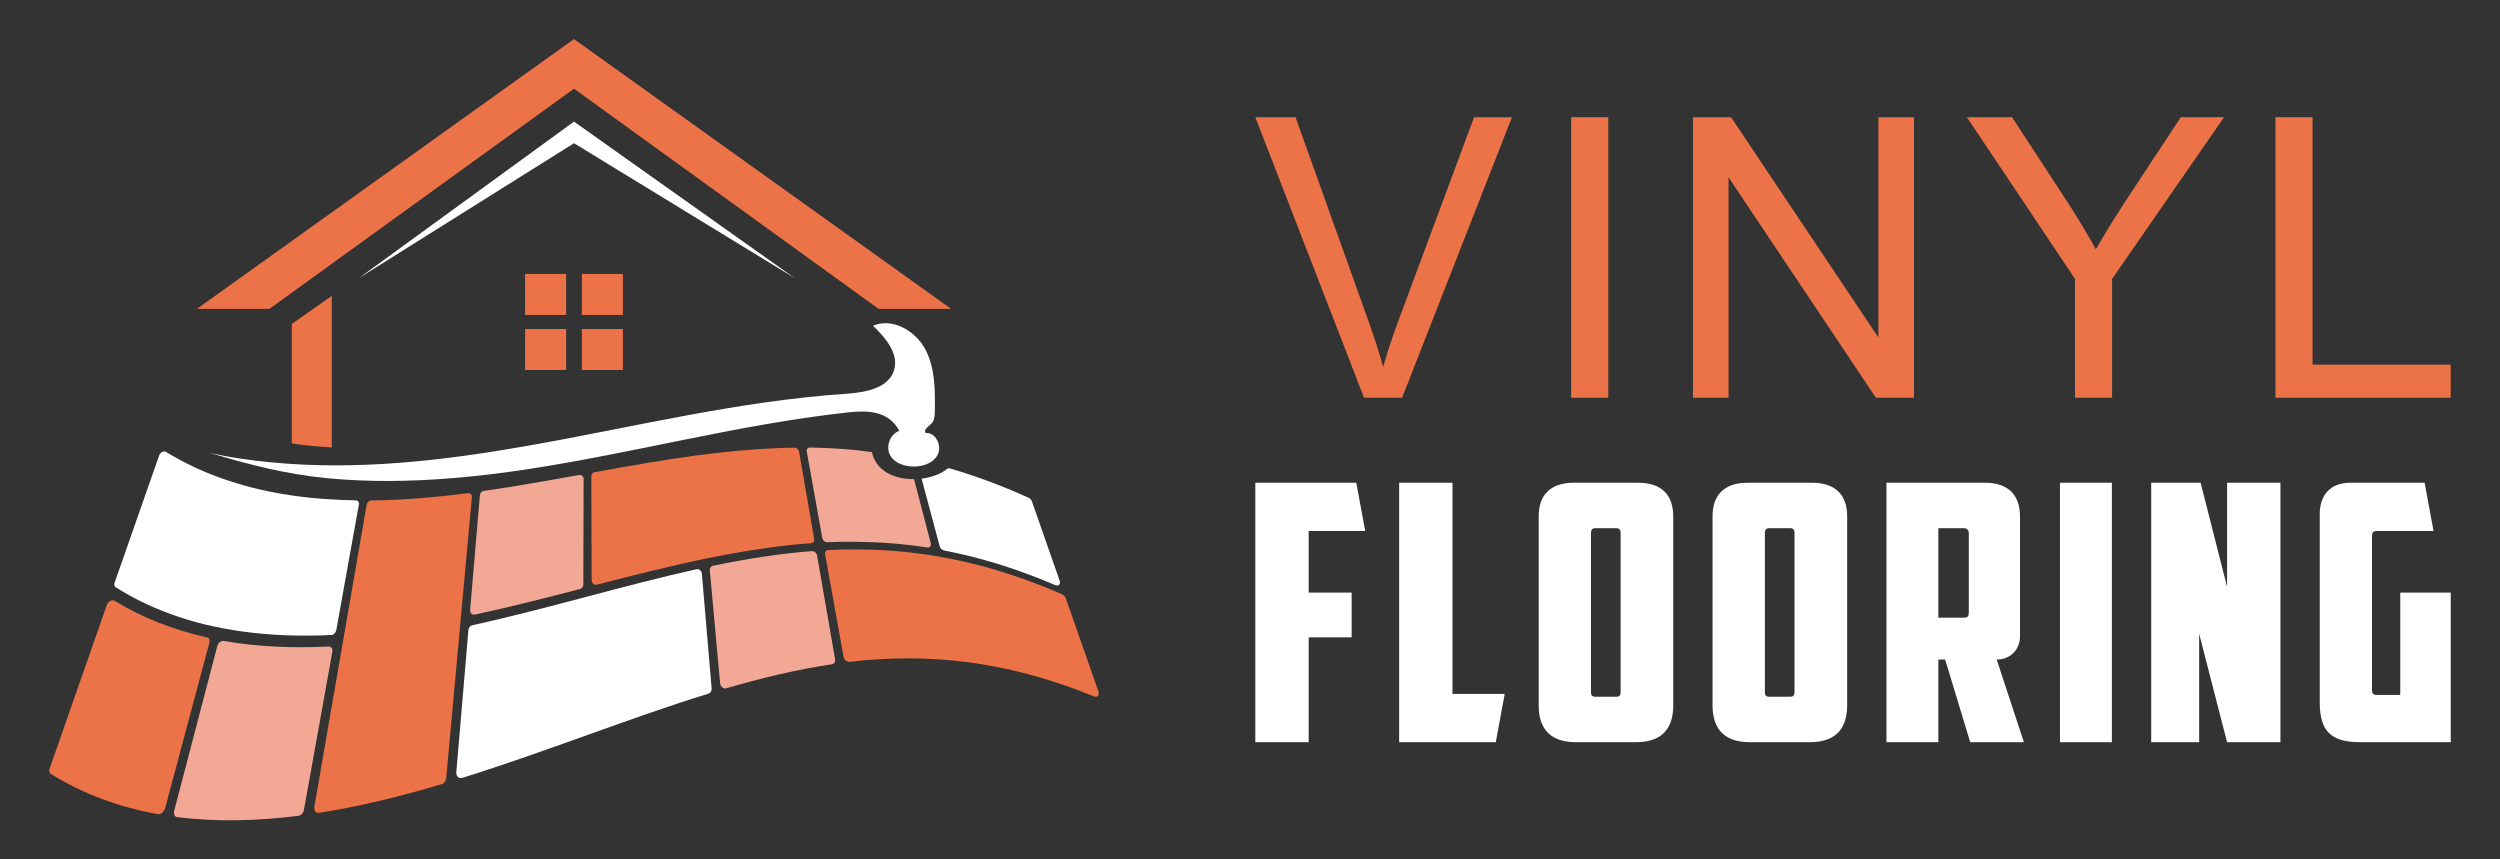 <?xml version="1.0" encoding="utf-8"?>
<!-- Generator: Adobe Illustrator 16.0.0, SVG Export Plug-In . SVG Version: 6.00 Build 0)  -->
<!DOCTYPE svg PUBLIC "-//W3C//DTD SVG 1.1//EN" "http://www.w3.org/Graphics/SVG/1.1/DTD/svg11.dtd">
<svg version="1.1" id="Calque_1" xmlns="http://www.w3.org/2000/svg" xmlns:xlink="http://www.w3.org/1999/xlink" x="0px" y="0px"
	 width="160px" height="55px" viewBox="0 0 160 55" enable-background="new 0 0 160 55" xml:space="preserve">
<rect x="0" y="0" width="160" height="55" fill="#333333" stroke="none"/>
<g>
	<g>
		<g>
			<path fill="#EC7247" d="M87.298,25.456L80.341,7.5h2.573l4.666,13.044c0.375,1.047,0.69,2.025,0.944,2.939
				c0.277-0.979,0.6-1.957,0.967-2.939L94.34,7.5h2.425l-7.03,17.956H87.298z"/>
			<path fill="#EC7247" d="M100.554,25.456V7.5h2.376v17.956H100.554z"/>
			<path fill="#EC7247" d="M108.35,25.456V7.5h2.437l9.431,14.098V7.5h2.277v17.956h-2.438l-9.43-14.109v14.109H108.35z"/>
			<path fill="#EC7247" d="M132.8,25.456v-7.604L125.88,7.5h2.889l3.54,5.416c0.653,1.013,1.262,2.021,1.826,3.037
				c0.538-0.94,1.191-1.997,1.958-3.174l3.479-5.279h2.767l-7.165,10.352v7.604H132.8z"/>
			<path fill="#EC7247" d="M145.629,25.456V7.5h2.375v15.837h8.843v2.119H145.629z"/>
		</g>
		<g>
			<path fill="#FFFFFF" d="M80.341,30.895h6.46l0.573,3.091h-3.619v3.942h2.75v2.862h-2.75v6.71h-3.414V30.895z"/>
			<path fill="#FFFFFF" d="M89.546,30.895h3.413v13.515h3.343L95.731,47.5h-6.185V30.895z"/>
			<path fill="#FFFFFF" d="M107.088,45.142c0,1.26-0.527,2.358-2.38,2.358h-3.851c-1.855,0-2.381-1.099-2.381-2.358V33.048
				c0-1.306,0.687-2.153,2.243-2.153h4.125c1.557,0,2.243,0.848,2.243,2.153V45.142z M102.118,33.803
				c-0.227,0-0.296,0.116-0.296,0.319v10.127c0,0.251,0.046,0.344,0.319,0.344h1.26c0.274,0,0.32-0.093,0.32-0.344V34.122
				c0-0.203-0.068-0.319-0.298-0.319H102.118z"/>
			<path fill="#FFFFFF" d="M118.217,45.142c0,1.26-0.527,2.358-2.382,2.358h-3.849c-1.855,0-2.383-1.099-2.383-2.358V33.048
				c0-1.306,0.689-2.153,2.246-2.153h4.123c1.559,0,2.246,0.848,2.246,2.153V45.142z M113.247,33.803
				c-0.229,0-0.296,0.116-0.296,0.319v10.127c0,0.251,0.046,0.344,0.319,0.344h1.259c0.274,0,0.321-0.093,0.321-0.344V34.122
				c0-0.203-0.069-0.319-0.297-0.319H113.247z"/>
			<path fill="#FFFFFF" d="M129.279,40.743c0,0.734-0.528,1.467-1.49,1.467l1.74,5.29h-3.436l-1.603-5.29h-0.435v5.29h-3.322V30.895
				h6.3c1.557,0,2.246,0.848,2.246,2.153V40.743z M124.055,33.803v5.728h1.627c0.251,0,0.321-0.093,0.321-0.343v-5.042
				c0-0.206-0.094-0.343-0.321-0.343H124.055z"/>
			<path fill="#FFFFFF" d="M131.838,30.895h3.322V47.5h-3.322V30.895z"/>
			<path fill="#FFFFFF" d="M137.677,30.895h3.162l1.694,6.665v-6.665h3.414V47.5h-3.414l-1.787-6.939V47.5h-3.069V30.895z"/>
			<path fill="#FFFFFF" d="M148.463,32.908c0-1.214,0.665-2.014,1.971-2.014h4.741l0.572,3.091h-3.642
				c-0.229,0-0.297,0.116-0.297,0.322v9.849c0,0.207,0.068,0.32,0.297,0.32h1.512v-6.549h3.23V47.5h-5.795
				c-1.902,0-2.588-0.731-2.588-2.565V32.908z"/>
		</g>
	</g>
	<g>
		<g id="logo">
			<g>
				<g>
					<path fill="#EC7247" d="M52.81,35.486l1.176,6.543c0.034,0.196,0.211,0.35,0.375,0.33c4.828-0.566,9.882-0.148,15.651,2.209
						c0.226,0.089,0.37-0.083,0.283-0.327l-2.079-5.938c-0.042-0.12-0.144-0.229-0.259-0.278c-5.514-2.4-10.347-3.049-14.95-2.821
						c-0.14,0.005-0.226,0.134-0.202,0.287L52.81,35.486z"/>
					<path fill="#F2A894" d="M46.474,44.053c2.266-0.661,4.517-1.205,6.778-1.54c0.139-0.02,0.219-0.163,0.191-0.331l-1.147-6.622
						c-0.028-0.169-0.183-0.298-0.331-0.288c-2.122,0.161-4.229,0.503-6.345,0.938c-0.125,0.025-0.206,0.15-0.192,0.289
						c0.207,2.28,0.427,4.681,0.658,7.22C46.105,43.941,46.297,44.106,46.474,44.053z"/>
					<path fill="#FFFFFF" d="M29.556,49.793c5.457-1.703,10.717-3.84,15.794-5.403c0.126-0.039,0.207-0.178,0.194-0.341
						c-0.221-2.579-0.427-5.021-0.625-7.329c-0.015-0.187-0.182-0.327-0.346-0.288c-4.655,1.032-9.436,2.5-14.346,3.586
						c-0.134,0.027-0.239,0.157-0.249,0.313l-0.773,9.079c-0.025,0.254,0.153,0.44,0.351,0.379V49.793z"/>
					<path fill="#EC7247" d="M20.404,52.025c2.63-0.414,5.265-1.065,7.88-1.844c0.145-0.042,0.259-0.202,0.274-0.384
						c0.623-6.82,1.166-12.757,1.642-17.978c0.014-0.159-0.107-0.279-0.259-0.26c-2.065,0.27-4.129,0.446-6.173,0.471
						c-0.14,0-0.274,0.12-0.299,0.264c-0.964,5.563-2.068,11.941-3.349,19.323C20.077,51.862,20.211,52.055,20.404,52.025z"/>
					<path fill="#F2A894" d="M13.91,41.337l-2.76,10.545c-0.057,0.211,0.024,0.388,0.177,0.413c2.51,0.316,5.117,0.249,7.771-0.083
						c0.168-0.02,0.323-0.196,0.36-0.407l1.814-10.098c0.034-0.188-0.072-0.336-0.233-0.331c-2.295,0.114-4.545,0.023-6.721-0.356
						c-0.162-0.027-0.354,0.124-0.408,0.321V41.337z"/>
					<path fill="#EC7247" d="M3.251,49.529c2.096,1.306,4.405,2.136,6.857,2.578c0.182,0.033,0.399-0.159,0.466-0.408l2.831-10.577
						c0.043-0.16-0.019-0.294-0.144-0.322c-2.112-0.477-4.107-1.238-5.941-2.357c-0.15-0.09-0.409,0.058-0.485,0.283L3.184,49.165
						C3.125,49.324,3.154,49.467,3.251,49.529z"/>
					<path fill="#FFFFFF" d="M67.822,37.176c-0.618-1.766-1.208-3.46-1.779-5.087c-0.035-0.102-0.121-0.191-0.222-0.235
						c-1.775-0.806-3.47-1.425-5.097-1.895c-0.039,0.017-0.077,0.031-0.115,0.052c-0.168,0.135-0.36,0.254-0.577,0.345
						c-0.321,0.139-0.68,0.23-1.05,0.278c0.375,1.393,0.759,2.828,1.157,4.321c0.038,0.138,0.158,0.254,0.287,0.277
						c2.242,0.432,4.593,1.138,7.104,2.212c0.211,0.091,0.364-0.053,0.288-0.273L67.822,37.176z"/>
					<path fill="#F2A894" d="M58.498,30.663c-1.224,0.02-2.434-0.504-2.697-1.728c-0.337-0.044-0.672-0.092-1.003-0.126
						c-0.864-0.085-1.715-0.134-2.56-0.157c-0.134,0-0.272-0.01-0.407-0.01c-0.133,0-0.226,0.105-0.201,0.244l0.614,3.413
						l0.379,2.122c0.029,0.162,0.173,0.286,0.322,0.281c0.614-0.022,1.229-0.037,1.853-0.027c1.488,0.015,3,0.124,4.545,0.364
						c0.167,0.023,0.274-0.105,0.225-0.278L58.498,30.663z"/>
					<path fill="#EC7247" d="M44.751,29.122c-2.216,0.293-4.449,0.691-6.704,1.099c-0.12,0.019-0.207,0.126-0.202,0.251
						c0.005,2.101,0.015,4.318,0.02,6.656c0,0.191,0.163,0.336,0.33,0.293c2.414-0.625,4.801-1.229,7.155-1.709
						c0.389-0.077,0.774-0.152,1.163-0.226c1.8-0.335,3.594-0.59,5.398-0.721c0.134-0.009,0.222-0.133,0.196-0.277
						c-0.335-1.954-0.662-3.815-0.969-5.592c-0.023-0.134-0.153-0.244-0.286-0.244c-1.686,0.019-3.357,0.149-5.021,0.341
						c-0.36,0.043-0.72,0.085-1.075,0.134L44.751,29.122z"/>
					<path fill="#F2A894" d="M37.063,30.399c-2.021,0.363-4.061,0.729-6.11,1.021c-0.125,0.02-0.225,0.13-0.239,0.259l-0.625,7.349
						c-0.014,0.196,0.129,0.347,0.304,0.307c2.27-0.488,4.51-1.064,6.728-1.636c0.125-0.034,0.212-0.154,0.212-0.293l0.018-6.753
						c0-0.159-0.138-0.278-0.293-0.249L37.063,30.399z"/>
					<path fill="#FFFFFF" d="M22.967,32.295l-1.445,8.028c-0.028,0.159-0.148,0.293-0.287,0.317c-0.015,0-0.03,0-0.043,0
						c-0.845,0.043-1.686,0.049-2.516,0.029c-1.704-0.045-3.379-0.227-4.996-0.576c-0.739-0.158-1.464-0.354-2.174-0.589
						c-1.444-0.477-2.822-1.108-4.113-1.927c-0.077-0.048-0.105-0.157-0.062-0.273l2.86-8.169c0.063-0.182,0.297-0.297,0.431-0.215
						c1.109,0.682,2.285,1.233,3.509,1.675c0.633,0.225,1.281,0.426,1.938,0.596c0.859,0.22,1.728,0.39,2.617,0.519
						c0.84,0.125,1.694,0.205,2.558,0.254c0.504,0.033,1.018,0.048,1.526,0.058c0.134,0,0.225,0.12,0.202,0.264L22.967,32.295z"/>
					<path fill="#EC7247" d="M21.234,18.937v9.696c-0.865-0.048-1.714-0.129-2.559-0.254v-7.646L21.234,18.937z"/>
					<polygon fill="#EC7247" points="36.736,2.5 36.736,2.5 36.736,2.5 36.736,2.5 36.736,2.5 12.6,19.769 17.24,19.769 
						36.736,5.677 56.232,19.769 60.872,19.769 					"/>
					<g>
						<rect x="33.606" y="17.532" fill="#EC7247" width="2.626" height="2.624"/>
						<rect x="37.239" y="17.532" fill="#EC7247" width="2.627" height="2.624"/>
						<rect x="33.606" y="21.055" fill="#EC7247" width="2.626" height="2.624"/>
						<rect x="37.239" y="21.055" fill="#EC7247" width="2.627" height="2.624"/>
					</g>
					<path fill="#FFFFFF" d="M59.897,28.042c-0.152-0.21-0.378-0.35-0.643-0.326c-0.192-0.177,0.154-0.412,0.346-0.596
						c0.211-0.201,0.226-0.527,0.229-0.814c0.02-1.345,0.02-2.756-0.608-3.946c-0.629-1.19-2.108-2.05-3.347-1.511
						c0.803,0.768,1.67,1.788,1.345,2.846c-0.366,1.176-1.891,1.43-3.121,1.512c-6.858,0.462-13.567,2.135-20.334,3.325
						c-5.4,0.951-10.924,1.594-16.406,1.057c-1.333-0.131-2.681-0.307-3.982-0.624c2.504,0.763,4.961,1.392,7.583,1.642
						c2.63,0.25,5.28,0.215,7.914,0c1.637-0.129,3.264-0.331,4.886-0.576c6.825-1.041,13.53-2.864,20.393-3.624
						c0.887-0.096,1.852-0.162,2.616,0.308c0.335,0.206,0.609,0.509,0.782,0.859c-0.614,0.226-0.903,1.07-0.547,1.622
						c0.264,0.418,0.783,0.609,1.276,0.652c0.652,0.059,1.393-0.145,1.714-0.711c0.192-0.334,0.129-0.786-0.093-1.089L59.897,28.042
						z"/>
					<polygon fill="#FFFFFF" points="22.967,17.8 36.736,7.783 50.861,17.8 36.736,9.166 					"/>
				</g>
			</g>
		</g>
	</g>
</g>
</svg>
